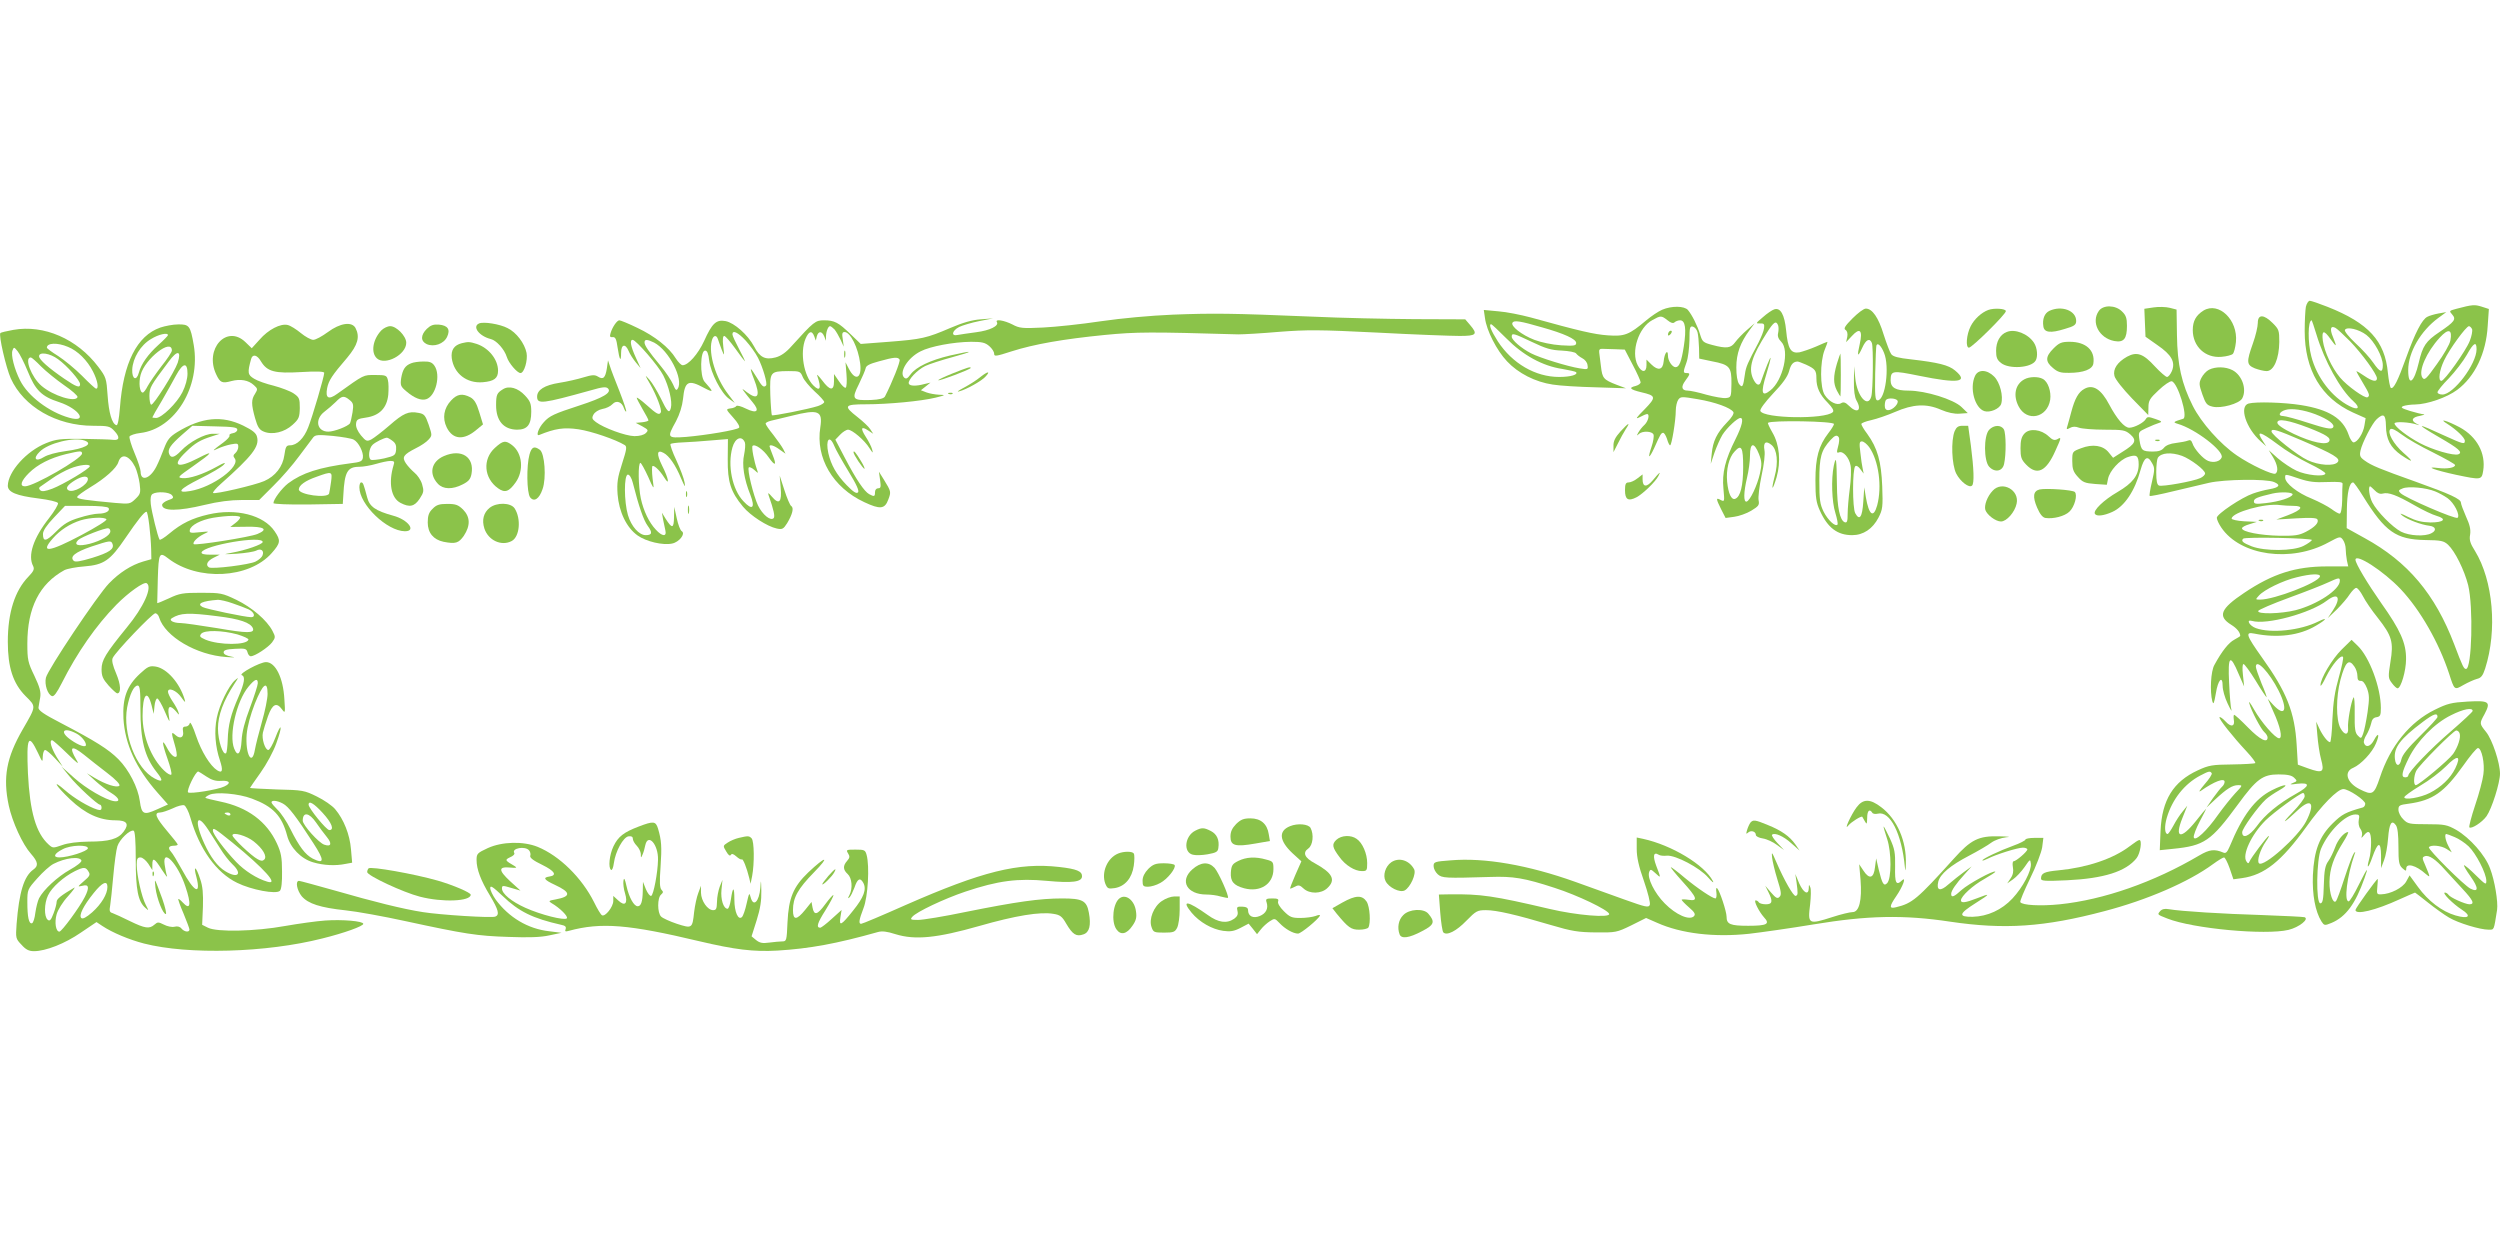 <?xml version="1.0" standalone="no"?>
<!DOCTYPE svg PUBLIC "-//W3C//DTD SVG 20010904//EN"
 "http://www.w3.org/TR/2001/REC-SVG-20010904/DTD/svg10.dtd">
<svg version="1.0" xmlns="http://www.w3.org/2000/svg"
 width="1280pt" height="640pt" viewBox="0 0 1280 640"
 preserveAspectRatio="xMidYMid meet">
<g transform="translate(0,640) scale(0.1,-0.1)"
fill="#8bc34a" stroke="none">
<path d="M11806 4829 c-3 -17 -6 -73 -6 -124 0 -200 85 -343 247 -417 l65 -29
-6 -37 c-6 -40 -36 -87 -56 -87 -6 0 -18 17 -25 39 -29 84 -101 129 -244 152
-88 14 -229 18 -268 8 -50 -14 -14 -126 62 -194 l28 -25 -16 25 c-39 58 -16
53 75 -15 40 -31 112 -75 160 -98 48 -23 86 -46 84 -52 -6 -18 -99 -8 -148 15
-26 12 -69 41 -95 63 l-47 42 22 -36 c23 -38 29 -74 12 -84 -13 -8 -127 45
-197 93 -85 58 -183 168 -226 254 -57 113 -79 211 -81 363 l-2 130 -35 9 c-20
5 -57 6 -83 2 l-47 -7 3 -72 3 -71 61 -43 c73 -50 93 -87 74 -133 -7 -16 -18
-30 -25 -30 -6 0 -34 24 -62 54 -59 65 -92 77 -142 50 -50 -28 -74 -64 -65
-99 4 -17 43 -66 90 -115 l83 -85 1 39 c0 35 7 46 52 88 28 27 58 47 67 46 31
-6 85 -184 59 -192 -52 -16 -54 -18 -28 -26 90 -26 237 -139 225 -172 -8 -21
-41 -29 -69 -18 -26 10 -72 61 -81 91 -5 15 -12 18 -23 13 -10 -4 -37 -9 -61
-12 -29 -3 -51 -12 -61 -24 -12 -15 -28 -20 -59 -20 -53 1 -58 5 -67 59 -6 42
-6 42 37 62 24 11 53 23 64 26 17 5 13 9 -20 20 -34 12 -41 12 -48 0 -10 -19
-60 -45 -85 -45 -25 0 -63 44 -103 119 -41 78 -83 105 -127 80 -30 -16 -49
-50 -67 -118 -7 -25 -15 -57 -19 -69 -7 -21 -6 -23 12 -13 14 8 29 8 47 1 14
-5 73 -10 130 -10 96 0 106 -2 132 -24 35 -31 27 -48 -41 -90 l-47 -30 -22 27
c-29 37 -83 45 -142 22 -45 -17 -45 -17 -45 -66 0 -39 5 -55 29 -81 24 -27 36
-32 88 -36 l60 -4 6 30 c8 41 60 98 102 112 44 15 55 7 55 -38 0 -56 -31 -96
-108 -141 -71 -41 -127 -95 -116 -112 8 -14 45 -10 89 10 62 28 115 106 145
216 19 66 36 76 59 33 14 -24 13 -34 -1 -95 -9 -37 -14 -70 -12 -72 2 -3 57 8
122 24 64 15 146 34 182 43 79 18 293 21 333 4 36 -15 28 -28 -25 -37 -24 -4
-61 -14 -83 -22 -58 -20 -185 -105 -185 -124 0 -9 10 -31 23 -50 98 -145 358
-181 549 -76 58 31 60 32 74 13 8 -11 14 -32 14 -47 0 -14 3 -41 6 -58 l7 -31
-108 0 c-161 0 -278 -37 -424 -135 -123 -82 -138 -120 -67 -164 29 -18 46 -39
46 -57 0 -2 -14 -10 -30 -19 -29 -15 -64 -59 -102 -129 -19 -32 -24 -137 -11
-186 6 -20 9 -12 18 39 11 71 35 96 35 38 0 -19 11 -59 25 -88 14 -30 23 -45
20 -34 -4 11 -9 73 -12 139 -7 140 5 150 49 45 l28 -64 -6 58 c-4 35 -3 57 3
57 5 0 33 -38 62 -85 28 -47 54 -85 56 -85 2 0 -9 32 -26 71 -16 40 -29 78
-29 85 0 45 69 -28 117 -123 48 -97 33 -137 -28 -72 l-28 31 28 -64 c36 -78
49 -138 30 -138 -20 0 -92 83 -128 147 -18 32 -29 47 -25 33 10 -39 61 -135
78 -149 9 -8 16 -20 16 -27 0 -31 -39 -11 -100 51 -35 36 -67 65 -71 65 -3 0
-4 -11 -2 -24 7 -36 -14 -41 -42 -10 -14 15 -28 25 -31 22 -6 -7 67 -99 139
-176 27 -29 47 -56 44 -59 -4 -3 -57 -6 -119 -7 -101 -1 -119 -4 -175 -30
-126 -58 -184 -152 -191 -310 l-4 -99 68 7 c160 16 194 39 332 227 95 130 127
154 208 154 46 0 68 -5 80 -17 17 -16 16 -18 -7 -27 -19 -8 -14 -9 22 -4 69 8
67 -11 -5 -51 -90 -50 -161 -109 -202 -167 -37 -50 -74 -66 -74 -30 0 19 80
130 121 168 13 12 44 33 69 47 59 34 29 34 -38 0 -86 -43 -151 -130 -216 -288
-13 -30 -20 -37 -33 -31 -45 19 -70 16 -123 -15 -232 -137 -490 -227 -714
-250 -99 -10 -192 -5 -202 11 -3 5 20 59 50 121 31 63 58 134 62 160 l6 48
-46 0 c-25 0 -46 -4 -46 -9 0 -4 -28 -19 -62 -31 -69 -25 -158 -67 -158 -75 0
-3 12 1 28 9 41 21 152 56 179 56 12 0 23 -4 23 -9 0 -11 -58 -61 -71 -61 -4
0 -6 -13 -3 -30 4 -20 1 -39 -11 -56 l-18 -27 30 21 c16 11 43 40 59 63 28 41
29 42 32 17 4 -36 -41 -121 -94 -178 -55 -59 -128 -92 -204 -94 -75 -1 -72 15
15 70 78 49 79 53 5 24 -56 -22 -80 -25 -80 -10 0 21 61 77 119 109 33 19 59
36 57 38 -8 9 -137 -62 -172 -93 -39 -36 -54 -42 -54 -21 0 17 25 53 69 101
l36 40 -40 -29 c-22 -16 -57 -44 -79 -63 -42 -38 -63 -32 -52 14 10 39 62 83
158 133 46 24 97 54 114 67 18 13 50 24 75 27 28 2 14 4 -35 5 -106 3 -145
-17 -233 -115 -187 -207 -212 -228 -295 -248 -36 -9 -36 3 1 57 33 48 53 102
30 81 -31 -30 -38 -15 -36 70 1 72 -2 90 -27 145 -16 34 -30 61 -32 60 -1 -2
7 -30 18 -63 23 -68 23 -204 0 -227 -17 -17 -25 -4 -43 70 l-13 57 -6 -45 c-6
-57 -29 -64 -59 -18 l-22 33 7 -80 c8 -105 -7 -165 -41 -165 -13 0 -59 -11
-102 -25 -125 -40 -128 -38 -115 66 4 37 5 75 1 85 -7 17 -8 17 -8 -3 -1 -39
-27 -25 -49 24 l-20 48 6 -40 c8 -61 8 -68 -4 -72 -11 -4 -59 80 -100 175 -22
51 -24 53 -21 22 2 -19 14 -70 27 -112 20 -63 22 -80 11 -90 -10 -11 -19 -6
-43 22 l-30 35 16 -32 c24 -48 21 -63 -13 -63 -17 0 -33 5 -36 10 -3 6 -11 10
-16 10 -12 0 17 -58 43 -87 32 -34 15 -43 -81 -43 -93 0 -111 8 -111 47 0 26
-35 132 -48 145 -5 5 -7 -5 -4 -22 2 -16 0 -30 -5 -30 -15 0 -94 53 -160 108
-34 29 -65 52 -68 52 -4 0 23 -33 59 -73 76 -84 82 -102 31 -94 -19 3 -35 3
-35 0 0 -3 17 -21 38 -39 29 -25 34 -35 25 -45 -23 -23 -92 7 -149 65 -53 53
-92 132 -80 162 6 15 9 14 31 -6 30 -28 30 -28 5 37 -19 51 -14 73 12 57 7 -5
26 -7 43 -5 44 3 167 -61 211 -112 20 -23 31 -31 24 -18 -43 83 -211 184 -357
216 l-33 7 0 -59 c0 -41 10 -88 37 -164 20 -58 34 -113 30 -122 -6 -15 -20
-12 -129 27 -68 24 -181 65 -253 91 -241 86 -464 125 -638 110 -81 -6 -87 -8
-87 -29 0 -13 9 -31 21 -42 22 -20 38 -21 269 -14 117 4 174 -5 330 -56 118
-38 272 -112 279 -133 6 -22 -169 -7 -304 25 -290 68 -353 77 -514 75 l-54 -1
7 -92 c4 -51 11 -97 16 -102 18 -18 67 7 118 60 49 50 56 54 100 54 54 0 154
-23 332 -76 108 -32 140 -37 231 -38 102 -1 107 0 181 36 l76 38 57 -25 c123
-55 292 -75 470 -56 61 7 209 28 330 48 277 46 462 50 700 14 277 -41 481 -28
790 54 218 57 431 149 556 241 26 19 51 34 56 34 5 0 18 -25 29 -56 l19 -56
44 6 c115 16 202 86 329 262 78 110 160 194 190 194 27 0 112 -57 112 -75 0
-9 -6 -17 -12 -19 -89 -25 -107 -35 -154 -81 -69 -68 -96 -139 -102 -266 -4
-99 12 -186 44 -237 14 -21 16 -22 52 -7 73 31 122 98 168 228 23 64 16 57
-29 -33 -23 -47 -46 -85 -52 -85 -24 0 -9 127 30 240 6 16 5 17 -4 5 -6 -8
-27 -64 -47 -125 -19 -60 -39 -114 -44 -119 -15 -16 -34 39 -33 99 1 67 21
125 70 203 18 28 29 52 25 52 -20 -1 -53 -40 -66 -78 -9 -24 -24 -56 -35 -71
-16 -22 -21 -47 -23 -122 -2 -76 -6 -94 -18 -94 -23 0 -20 225 4 280 38 89
125 175 176 175 19 0 22 -4 17 -27 -3 -16 0 -36 8 -46 8 -11 11 -26 8 -35 -4
-15 -3 -15 10 1 25 31 37 20 37 -36 0 -28 -4 -68 -10 -86 -15 -54 -4 -48 16 9
29 82 44 84 45 9 l0 -64 15 40 c9 22 18 73 21 113 6 77 18 97 40 67 9 -13 13
-49 13 -110 0 -79 3 -94 20 -110 18 -16 20 -16 20 -2 0 30 50 17 99 -27 26
-22 25 -20 -3 47 -15 33 -15 38 -1 43 20 8 55 -15 102 -68 21 -23 62 -68 91
-99 55 -59 64 -79 35 -79 -23 1 -99 35 -107 49 -4 6 -12 11 -18 11 -17 0 41
-58 86 -87 53 -34 36 -50 -32 -30 -69 20 -140 74 -192 146 l-43 59 -17 -31
c-18 -33 -81 -65 -129 -66 -21 -1 -23 2 -19 39 2 22 3 40 2 40 -6 0 -114 -150
-114 -159 0 -27 103 -2 227 55 42 19 77 34 78 34 1 0 31 -23 66 -51 35 -28 84
-63 108 -77 47 -28 159 -62 203 -62 29 0 26 -5 43 101 6 40 -12 151 -36 213
-25 68 -103 156 -173 197 -47 26 -59 29 -149 29 -91 0 -100 2 -122 25 -14 13
-25 35 -25 49 0 22 5 25 52 31 124 17 182 58 279 194 35 50 69 91 76 91 19 0
36 -79 28 -134 -3 -28 -22 -99 -42 -158 -20 -60 -33 -111 -30 -114 10 -10 65
25 88 57 27 38 69 171 69 218 0 55 -39 173 -71 213 -35 44 -35 43 -8 92 33 63
24 70 -86 64 -84 -5 -104 -10 -169 -42 -128 -63 -228 -186 -281 -347 -30 -89
-38 -93 -105 -59 -65 33 -81 89 -31 109 39 17 97 78 116 125 20 47 13 60 -10
17 -17 -33 -42 -41 -51 -16 -4 8 2 27 12 42 9 15 20 41 24 58 4 21 12 31 28
33 19 3 22 10 22 47 0 105 -59 262 -119 319 l-31 30 -51 -50 c-48 -47 -110
-151 -108 -183 0 -9 13 11 29 45 30 60 74 113 86 101 4 -4 -6 -51 -21 -104
-21 -74 -29 -127 -33 -215 -2 -65 -8 -118 -12 -118 -12 0 -38 34 -55 70 l-16
35 6 -70 c3 -38 11 -94 19 -123 18 -66 9 -73 -67 -46 l-52 19 -6 100 c-10 169
-51 272 -178 449 -81 114 -87 132 -39 122 119 -24 231 -10 315 40 55 32 64 47
13 22 -92 -46 -243 -62 -320 -34 -33 12 -52 46 -20 37 73 -22 299 39 384 104
58 44 74 15 30 -51 l-26 -39 47 45 c25 25 55 60 66 78 12 17 26 32 33 32 7 0
22 -19 34 -42 12 -24 46 -74 76 -111 73 -93 82 -124 65 -226 -12 -77 -12 -83
8 -109 11 -15 24 -27 29 -26 17 1 43 90 43 149 1 82 -29 149 -127 287 -70 100
-132 203 -132 222 0 35 144 -58 231 -150 101 -107 196 -274 248 -432 28 -87
27 -86 74 -59 23 13 54 27 69 31 21 5 30 16 42 53 63 197 41 450 -52 602 -25
39 -30 57 -25 84 4 26 -2 51 -21 92 -14 32 -26 64 -26 71 0 19 -54 44 -230
107 -188 67 -227 83 -263 109 -24 17 -27 25 -21 52 8 38 60 140 83 160 35 32
46 24 47 -34 1 -70 23 -111 78 -150 63 -42 67 -37 11 12 -51 45 -83 104 -67
120 7 7 27 -3 59 -27 26 -20 99 -62 161 -92 61 -31 112 -59 112 -64 0 -14 -41
-21 -88 -15 -71 9 -17 -11 93 -35 129 -27 131 -27 139 21 14 89 -32 174 -120
222 -66 35 -113 48 -64 18 47 -30 90 -71 90 -87 0 -19 -9 -17 -101 25 -149 69
-157 67 -30 -7 99 -57 122 -77 98 -87 -24 -9 -133 23 -197 57 -64 34 -130 85
-130 101 0 11 76 7 115 -6 15 -5 14 -3 -3 5 -30 16 -23 33 19 40 19 4 27 7 18
8 -8 0 -40 8 -70 17 -44 14 -50 18 -34 25 11 4 39 8 61 8 62 1 163 36 215 75
90 67 148 187 156 327 l6 87 -37 12 c-36 11 -46 11 -129 -11 -38 -10 -38 -11
-22 -29 22 -25 13 -37 -65 -90 -70 -47 -86 -71 -106 -157 -24 -103 -54 -124
-54 -38 0 91 64 201 154 267 l41 30 -40 -7 c-22 -4 -48 -12 -57 -17 -27 -13
-63 -83 -108 -208 -43 -120 -65 -164 -79 -156 -4 3 -11 38 -15 77 -15 163 -99
255 -309 338 -43 17 -84 31 -91 31 -7 0 -16 -14 -20 -31z m54 -141 c41 -136
122 -282 189 -342 38 -34 26 -49 -20 -25 -89 45 -167 146 -195 254 -19 71 -18
185 2 185 1 0 12 -33 24 -72z m172 -35 c61 -63 138 -169 138 -190 0 -20 -23
-16 -64 12 -20 14 -39 25 -41 25 -2 0 12 -26 31 -57 36 -60 39 -69 26 -77 -13
-8 -106 59 -141 101 -42 50 -80 132 -88 188 -7 55 5 58 40 8 31 -43 33 -41 12
11 -18 42 -12 61 13 47 9 -5 42 -36 74 -68z m625 62 c3 -9 -2 -36 -12 -61 -19
-49 -129 -204 -145 -204 -18 0 -11 53 14 105 26 56 113 175 127 175 5 0 12 -7
16 -15z m-541 -30 c40 -31 84 -111 84 -155 0 -41 -14 -38 -49 13 -16 24 -57
69 -91 100 -35 33 -58 62 -54 68 10 18 72 3 110 -26z m430 -28 c-3 -19 -34
-73 -69 -121 -54 -76 -63 -85 -74 -70 -23 32 20 131 89 206 44 48 65 42 54
-15z m134 -45 c0 -76 -118 -232 -175 -232 -14 0 -25 5 -25 12 0 6 26 39 59 72
32 34 73 87 91 119 35 63 50 71 50 29z m-825 -333 c67 -26 104 -54 89 -69 -9
-9 -40 -3 -123 24 -61 20 -120 36 -132 36 -28 0 -19 22 12 31 32 10 93 1 154
-22z m-36 -69 c92 -36 117 -52 106 -70 -13 -21 -89 -5 -180 38 -57 27 -85 47
-85 58 0 23 57 13 159 -26z m-34 -65 c165 -71 200 -92 184 -111 -18 -22 -97
-17 -154 10 -51 23 -185 130 -185 147 0 17 27 9 155 -46z m-613 -79 c43 -16
118 -72 118 -90 0 -7 -11 -18 -25 -24 -34 -16 -194 -45 -211 -38 -10 4 -14 23
-14 68 0 35 4 68 8 74 17 26 68 30 124 10z m601 -117 c48 -16 80 -20 142 -17
60 2 80 0 79 -9 -1 -7 -2 -44 -2 -83 -1 -42 -6 -70 -13 -70 -6 0 -25 11 -42
24 -18 13 -63 37 -101 53 -73 29 -136 79 -136 107 0 20 -2 20 73 -5z m326 -90
c113 -182 168 -221 318 -224 81 -1 95 -4 117 -24 36 -34 83 -129 103 -207 27
-110 19 -429 -11 -429 -11 0 -17 11 -60 125 -98 258 -238 424 -459 545 l-92
51 1 95 c1 87 13 139 32 139 4 0 27 -32 51 -71z m60 30 c13 -14 27 -20 41 -16
29 8 71 -8 162 -60 43 -25 94 -49 113 -54 55 -16 38 -34 -31 -34 -44 1 -73 8
-114 28 -40 20 -48 22 -30 7 26 -20 96 -47 139 -52 32 -4 38 -24 10 -38 -33
-18 -113 -14 -156 8 -44 23 -123 103 -147 150 -15 29 -22 82 -11 82 2 0 13
-10 24 -21z m309 -5 c18 -7 47 -23 64 -35 33 -24 65 -86 51 -100 -10 -10 -268
102 -292 126 -13 12 -11 16 10 24 29 13 121 4 167 -15z m-730 -16 c-6 -16 -67
-36 -138 -44 -51 -6 -60 -4 -60 9 0 15 18 22 95 40 43 10 107 7 103 -5z m4
-58 c56 0 45 -20 -28 -48 l-59 -22 101 6 c71 4 104 3 109 -5 9 -16 -11 -39
-59 -64 -35 -18 -56 -21 -136 -20 -97 2 -191 20 -191 38 0 6 17 15 38 21 l38
12 -65 3 c-36 2 -65 9 -64 14 2 32 174 80 248 69 16 -2 46 -4 68 -4z m95 -175
c-2 -5 -21 -19 -43 -30 -53 -27 -198 -28 -266 -2 -45 18 -55 27 -43 39 10 10
355 3 352 -7z m41 -187 c-10 -32 -234 -118 -306 -118 -25 0 -25 0 -6 21 27 30
124 77 192 93 75 19 125 20 120 4z m102 -22 c0 -45 -115 -121 -226 -150 -75
-19 -198 -22 -192 -4 2 6 74 37 159 68 85 31 174 66 199 78 55 25 60 26 60 8z
m74 -438 c9 -12 16 -34 16 -49 0 -19 5 -26 17 -25 11 1 22 -13 32 -38 12 -33
13 -51 3 -122 -7 -47 -17 -96 -23 -111 -9 -25 -11 -26 -27 -9 -14 14 -17 35
-16 113 1 52 -2 89 -6 82 -13 -23 -31 -126 -28 -155 4 -39 -18 -41 -39 -2 -23
43 -23 159 0 247 25 93 43 110 71 69z m606 -228 c0 -5 -51 -52 -112 -105 -103
-88 -218 -208 -218 -227 0 -4 -7 -8 -15 -8 -23 0 -18 26 18 99 42 86 132 178
216 219 63 32 111 41 111 22z m-180 -31 c0 -5 -40 -49 -89 -97 -63 -62 -91
-97 -96 -120 -8 -39 -29 -37 -33 2 -7 58 27 103 143 190 56 42 75 48 75 25z
m113 -83 c8 -21 -8 -70 -33 -106 -23 -32 -176 -160 -191 -160 -13 0 -11 47 2
73 15 30 191 207 205 207 7 0 14 -6 17 -14z m-22 -180 c-25 -51 -72 -96 -131
-126 -47 -24 -130 -38 -130 -22 0 6 37 32 81 59 45 26 104 71 133 100 59 60
79 56 47 -11z m-1247 -25 c3 -5 -13 -30 -37 -57 -27 -32 -33 -43 -17 -32 67
47 120 67 120 45 0 -8 -6 -19 -13 -25 -7 -6 -28 -33 -47 -59 l-33 -48 44 41
c60 56 89 74 118 74 24 0 24 -1 -15 -42 -22 -24 -61 -73 -87 -109 -57 -82
-120 -141 -125 -116 -2 9 12 46 31 82 19 36 34 65 33 65 -1 0 -26 -29 -54 -65
-77 -96 -110 -87 -68 17 l25 63 -24 -30 c-14 -16 -35 -49 -47 -72 -13 -24 -26
-43 -30 -43 -15 0 -17 39 -4 83 28 95 91 174 171 216 44 23 51 25 59 12z m476
-118 c0 -10 -28 -47 -62 -82 -64 -66 -47 -59 29 13 68 63 88 33 40 -60 -40
-78 -218 -237 -241 -214 -12 12 6 70 36 113 11 15 17 27 14 27 -7 0 -92 -113
-99 -132 -4 -10 -8 -10 -15 1 -24 33 25 138 97 210 41 41 178 141 193 141 4 0
8 -8 8 -17z m768 -209 c20 -8 52 -29 71 -47 38 -36 91 -139 91 -177 0 -22 -4
-20 -53 28 -29 29 -56 52 -61 52 -4 0 11 -26 33 -57 42 -59 42 -84 0 -63 -34
17 -219 202 -213 212 9 14 64 9 91 -9 l26 -17 -17 32 c-16 30 -21 62 -11 62 3
0 22 -7 43 -16z"/>
<path d="M11568 3733 c7 -3 16 -2 19 1 4 3 -2 6 -13 5 -11 0 -14 -3 -6 -6z"/>
<path d="M8510 4814 c-19 -8 -56 -33 -81 -54 -89 -75 -111 -83 -197 -77 -70 5
-144 22 -396 92 -49 13 -123 28 -164 31 l-75 7 6 -41 c8 -64 60 -166 113 -222
57 -61 145 -106 234 -119 36 -6 135 -12 220 -14 l155 -5 -48 18 c-67 26 -73
33 -80 93 -4 28 -8 61 -9 72 -2 14 3 20 15 19 9 0 39 -1 66 -2 l50 -2 40 -77
c23 -43 41 -84 41 -90 0 -7 -11 -15 -25 -19 -38 -9 -30 -18 27 -32 78 -18 79
-25 18 -88 -44 -44 -49 -52 -25 -40 17 9 33 16 38 16 15 0 6 -38 -14 -56 -11
-10 -25 -28 -31 -39 -9 -16 -8 -18 3 -7 18 17 68 15 75 -3 3 -8 -1 -36 -10
-62 -21 -62 -14 -66 14 -6 31 70 35 76 45 77 6 0 14 -14 20 -31 5 -18 12 -33
16 -33 8 0 29 127 29 178 0 21 6 46 13 56 12 16 18 16 100 2 89 -15 169 -44
182 -66 4 -7 -8 -28 -33 -53 -52 -54 -72 -96 -78 -160 l-5 -52 19 57 c11 31
29 72 41 92 23 36 76 86 92 86 18 0 8 -42 -25 -108 -53 -105 -70 -174 -62
-254 6 -67 6 -68 -14 -58 -25 14 -25 7 2 -47 l23 -45 44 6 c24 3 64 17 87 31
38 23 43 29 38 54 -3 15 4 72 15 125 13 58 19 112 15 131 -7 40 7 51 36 27 29
-23 36 -90 16 -162 -19 -74 -12 -77 10 -4 23 80 15 168 -21 229 -15 26 -25 48
-23 50 14 14 338 9 338 -6 0 -5 -13 -27 -29 -47 -49 -64 -66 -124 -66 -242 0
-88 4 -113 23 -155 40 -88 90 -125 165 -125 57 0 105 32 135 90 21 41 23 55
19 160 -5 127 -24 196 -77 269 -17 22 -30 45 -30 50 0 5 23 14 51 20 27 6 83
25 122 42 92 40 160 44 235 11 35 -15 68 -22 95 -20 l42 3 -32 31 c-40 39
-184 84 -271 84 -66 0 -92 15 -92 53 1 50 8 51 146 23 201 -41 256 -33 184 27
-33 28 -87 41 -225 57 -65 7 -93 14 -102 27 -7 9 -24 55 -39 101 -26 86 -58
132 -91 132 -11 0 -41 -23 -68 -50 -39 -39 -47 -53 -36 -59 9 -6 12 -19 9 -36
l-6 -27 30 32 c41 45 56 29 40 -41 -15 -65 -11 -71 13 -19 19 42 38 51 49 24
8 -21 6 -243 -3 -274 -17 -62 -73 1 -82 93 l-6 62 -1 -75 c-1 -49 4 -84 13
-100 30 -52 4 -70 -39 -27 -17 17 -27 20 -39 13 -21 -14 -61 6 -84 41 -25 37
-25 171 -1 231 10 23 16 42 14 42 -2 0 -28 -11 -57 -24 -30 -13 -69 -26 -86
-30 -44 -7 -59 17 -68 112 -8 81 -29 119 -61 108 -10 -3 -37 -21 -58 -40 -37
-31 -38 -33 -15 -32 20 1 24 -3 21 -24 -1 -14 -15 -47 -29 -75 -55 -103 -64
-123 -69 -161 -9 -65 -13 -72 -30 -50 -9 13 -14 44 -14 85 0 71 21 128 68 191
l26 35 -39 -34 c-22 -19 -49 -47 -60 -62 -23 -32 -44 -35 -119 -15 -45 12 -50
16 -61 52 -14 47 -42 102 -63 127 -19 21 -83 22 -132 1z m28 -54 c17 -14 29
-17 36 -10 5 5 18 10 28 10 27 0 33 -43 19 -134 -12 -77 -23 -106 -42 -106
-17 0 -39 33 -39 58 0 38 -18 15 -22 -28 -4 -44 -28 -50 -63 -16 l-25 25 0
-29 c0 -39 -25 -39 -45 0 -36 69 5 194 75 231 43 24 46 24 78 -1z m-643 -36
c114 -32 175 -60 175 -80 0 -14 -10 -16 -77 -12 -46 3 -103 15 -137 28 -65 25
-123 71 -112 88 8 13 38 9 151 -24z m1209 10 c3 -8 3 -26 0 -39 -4 -16 1 -30
16 -45 44 -44 9 -198 -56 -249 -44 -35 -50 -13 -21 81 14 45 24 84 22 86 -2 3
-25 -53 -50 -125 -8 -23 -26 -13 -41 22 -22 54 -4 112 72 231 36 57 48 64 58
38z m-1391 -67 c85 -86 185 -141 286 -156 35 -6 66 -13 70 -16 13 -13 -27 -25
-86 -25 -122 0 -240 69 -314 182 -35 55 -48 88 -34 88 3 0 38 -33 78 -73z
m978 33 c4 -14 7 -50 8 -81 l1 -55 66 -14 c90 -17 100 -29 99 -115 -1 -68 -2
-70 -28 -73 -14 -2 -59 6 -100 17 -40 12 -83 21 -95 21 -32 0 -37 19 -13 51
25 34 26 39 6 39 -18 0 -18 5 0 55 8 22 14 73 15 113 0 64 2 73 17 70 9 -2 20
-14 24 -28z m-847 -51 c69 -33 98 -42 152 -44 37 -2 70 -8 74 -15 4 -6 18 -17
31 -24 13 -6 26 -22 27 -35 4 -23 2 -24 -40 -17 -59 9 -205 54 -249 77 -49 25
-99 68 -99 85 0 21 9 18 104 -27z m1802 -55 c30 -71 7 -244 -33 -244 -12 0
-14 23 -12 138 2 75 4 140 7 145 6 13 24 -4 38 -39z m-399 -61 c47 -22 53 -30
53 -70 0 -47 17 -84 58 -125 25 -26 33 -41 26 -48 -38 -38 -356 -33 -371 6 -3
9 24 45 65 89 49 51 74 86 82 114 9 35 20 48 42 50 4 1 24 -7 45 -16z m468
-184 c9 -14 -24 -49 -47 -49 -12 0 -18 7 -18 23 0 13 3 27 7 30 10 11 51 8 58
-4z m-300 -189 c3 -5 2 -26 -4 -46 -8 -30 -7 -35 5 -30 21 8 52 -27 59 -68 4
-19 2 -72 -4 -117 -6 -45 -11 -104 -11 -130 0 -38 -3 -47 -15 -43 -25 10 -39
76 -40 194 -2 134 -4 150 -16 95 -14 -68 -10 -185 8 -241 9 -30 14 -56 11 -60
-12 -12 -49 23 -71 66 -19 39 -22 61 -22 160 0 121 9 154 58 208 22 24 33 27
42 12z m155 -49 c49 -69 67 -202 41 -299 -19 -67 -42 -50 -58 43 l-8 50 -5
-74 c-5 -79 -19 -99 -41 -59 -15 26 -15 226 0 241 5 5 16 -1 26 -15 l17 -23
-5 25 c-3 14 -9 51 -12 83 -6 48 -5 57 8 57 9 0 25 -13 37 -29z m-564 -36 c15
-39 15 -53 5 -99 -14 -62 -50 -138 -68 -144 -17 -5 -16 47 2 123 8 33 15 84
15 113 0 67 21 70 46 7z m-81 -66 c0 -96 -14 -153 -41 -163 -19 -7 -35 26 -41
87 -6 62 9 125 38 155 35 39 44 23 44 -79z"/>
<path d="M8547 4703 c-4 -3 -7 -11 -7 -17 0 -6 5 -5 12 2 6 6 9 14 7 17 -3 3
-9 2 -12 -2z"/>
<path d="M10746 4808 c-41 -58 1 -139 79 -154 49 -9 65 11 65 78 0 39 -5 54
-25 73 -33 34 -97 35 -119 3z"/>
<path d="M11282 4810 c-38 -24 -55 -53 -55 -100 0 -84 64 -144 146 -137 27 2
53 9 59 15 6 6 13 33 16 61 11 113 -88 208 -166 161z"/>
<path d="M10180 4813 c-35 -13 -72 -47 -90 -83 -22 -43 -27 -110 -9 -110 16 0
189 171 189 187 0 13 -60 17 -90 6z"/>
<path d="M10492 4808 c-24 -12 -36 -42 -30 -79 4 -32 37 -36 110 -13 49 14 58
21 58 41 0 53 -75 81 -138 51z"/>
<path d="M6005 4789 c-116 -5 -260 -18 -370 -34 -99 -15 -232 -29 -295 -32
-105 -5 -120 -4 -157 16 -42 21 -89 29 -79 12 12 -19 -35 -43 -106 -52 -40 -5
-83 -12 -95 -14 -35 -8 -29 22 8 41 17 8 63 22 103 30 l71 14 -64 -5 c-44 -3
-92 -17 -155 -44 -121 -52 -147 -58 -315 -71 l-144 -11 -51 49 c-63 61 -83 72
-137 72 -44 0 -52 -6 -166 -132 -28 -32 -55 -51 -82 -58 -53 -14 -81 0 -110
56 -32 60 -101 121 -146 130 -48 9 -69 -11 -110 -102 -31 -67 -81 -124 -110
-124 -7 0 -23 16 -35 35 -34 56 -109 115 -196 156 -45 22 -87 39 -93 39 -12 0
-36 -35 -45 -66 -5 -17 -3 -22 11 -20 14 1 19 -10 25 -53 10 -66 18 -78 18
-28 0 45 22 50 39 9 6 -15 23 -41 36 -57 l25 -30 -25 55 c-26 57 -32 90 -16
90 17 0 133 -134 157 -182 29 -57 47 -134 39 -166 -8 -32 -18 -22 -53 51 -17
34 -42 76 -56 92 -26 29 -26 28 3 -22 33 -58 62 -134 54 -145 -8 -15 -21 -8
-72 38 -28 25 -51 42 -51 37 0 -4 14 -30 30 -58 16 -27 30 -53 30 -57 0 -4
-15 -8 -32 -10 l-33 -3 34 -18 c30 -17 32 -20 18 -34 -10 -10 -32 -16 -59 -16
-46 1 -157 42 -197 72 -20 15 -22 21 -12 39 7 12 25 24 45 28 19 3 42 14 52
25 20 22 49 11 59 -22 4 -11 9 -18 11 -16 3 2 -13 49 -34 103 -22 55 -44 112
-49 129 l-10 30 -6 -42 c-8 -49 -19 -58 -46 -41 -16 10 -30 9 -73 -4 -29 -9
-85 -22 -124 -28 -76 -12 -114 -36 -114 -71 0 -40 28 -36 273 32 62 18 80 20
90 10 20 -21 -23 -47 -146 -87 -129 -42 -154 -53 -183 -86 -27 -29 -42 -73
-23 -65 81 33 126 40 201 29 67 -10 192 -53 237 -81 12 -8 9 -23 -14 -95 -23
-71 -27 -97 -23 -156 7 -91 46 -172 103 -212 44 -31 129 -51 176 -41 36 7 70
50 50 63 -8 4 -19 34 -26 66 l-13 59 -1 -53 c-1 -59 -10 -60 -43 -8 l-19 31 6
-35 c4 -19 9 -45 12 -57 7 -32 -17 -30 -49 5 -35 37 -63 96 -77 160 -13 62
-15 182 -2 182 4 0 22 -33 40 -72 24 -56 30 -65 26 -38 -6 43 -8 71 -6 89 1
18 36 -12 62 -54 30 -48 22 -4 -11 61 -30 61 -27 84 8 65 28 -15 61 -62 89
-130 20 -46 23 -50 18 -21 -3 19 -22 70 -42 113 -20 42 -33 80 -30 84 4 3 33
7 64 8 32 1 97 6 144 10 l86 7 -1 -103 c-1 -117 15 -167 78 -243 38 -46 125
-102 173 -112 28 -6 34 -3 53 27 27 45 36 79 21 88 -6 4 -22 41 -35 82 l-24
74 5 -61 c7 -75 -8 -90 -44 -48 -18 21 -23 24 -18 9 27 -77 34 -110 26 -118
-16 -16 -57 18 -80 65 -23 49 -57 186 -47 195 3 3 16 -2 28 -13 21 -19 21 -19
14 1 -15 42 -29 115 -23 122 12 12 56 -19 83 -59 33 -47 42 -42 20 12 -9 22
-16 43 -16 45 0 11 24 4 52 -17 l30 -21 -12 24 c-7 13 -30 46 -51 73 -22 27
-39 52 -39 57 0 5 12 11 28 15 15 3 61 15 104 25 139 35 161 26 148 -59 -25
-156 64 -308 225 -383 81 -38 105 -36 123 13 15 40 15 41 -23 103 l-25 40 6
-42 c5 -36 4 -43 -10 -43 -9 0 -16 -8 -16 -20 0 -23 -4 -24 -30 -10 -25 14
-66 74 -125 187 l-48 92 24 25 c13 14 32 26 41 26 21 0 85 -54 110 -95 18 -27
19 -28 13 -5 -4 14 -18 42 -32 63 -29 45 -24 57 12 33 l26 -17 -15 23 c-8 13
-38 41 -66 63 -73 57 -68 65 43 65 114 0 283 16 357 34 52 13 53 14 18 15 -20
1 -49 6 -65 12 l-28 11 24 19 25 20 -30 -7 c-43 -12 -77 -11 -81 2 -6 18 43
70 84 90 21 10 83 30 138 45 118 32 112 37 -10 9 -102 -24 -175 -59 -203 -97
-16 -22 -23 -25 -33 -16 -27 27 18 101 84 134 50 26 169 48 259 49 56 0 72 -4
93 -22 14 -12 25 -29 25 -39 0 -15 9 -14 89 12 116 37 265 63 477 84 164 16
235 16 684 3 25 0 119 5 209 13 143 11 205 11 505 -4 187 -10 376 -17 419 -17
87 0 95 8 53 57 l-24 28 -259 1 c-142 1 -379 6 -528 13 -408 17 -503 18 -710
10z m-1732 -76 c8 -10 22 -34 31 -53 l16 -35 -5 38 c-5 28 -3 37 9 37 30 0 70
-80 80 -160 10 -77 -24 -94 -58 -28 l-17 33 5 -62 c3 -34 1 -65 -4 -68 -5 -3
-20 11 -34 32 l-26 38 0 -38 c0 -50 -21 -48 -61 6 -18 23 -29 34 -25 24 23
-66 15 -85 -20 -50 -49 50 -69 168 -40 238 17 40 33 45 45 13 l8 -22 5 22 c8
28 26 28 38 0 l9 -23 0 22 c1 27 11 53 21 53 4 0 14 -8 23 -17z m-455 -57 c22
-24 51 -64 63 -88 25 -49 50 -134 41 -142 -12 -12 -21 -4 -46 39 -15 25 -29
45 -31 45 -3 0 4 -23 15 -50 35 -88 22 -112 -36 -68 -25 20 -27 20 -14 3 8
-11 27 -35 43 -54 39 -46 23 -61 -34 -33 -24 12 -46 18 -49 13 -3 -5 -16 -11
-30 -12 -25 -4 -24 -4 14 -47 23 -25 35 -47 30 -52 -12 -12 -168 -38 -271 -47
-98 -7 -99 -5 -52 80 19 36 32 78 36 114 9 92 27 101 108 57 50 -26 51 -23 2
32 -24 28 -22 159 3 159 11 0 17 -15 21 -51 8 -63 62 -168 102 -196 l29 -21
-34 45 c-63 82 -101 205 -84 272 7 30 24 34 32 9 3 -10 12 -34 19 -53 14 -35
14 -35 8 18 -4 33 -2 52 5 52 6 0 31 -29 57 -65 25 -36 48 -65 49 -65 2 0 -11
28 -30 63 -18 34 -34 68 -34 75 0 24 28 11 68 -32z m-469 -10 c76 -40 152
-188 121 -236 -7 -12 -12 -7 -24 22 -9 20 -37 63 -64 95 -62 75 -82 104 -82
120 0 17 14 16 49 -1z m1257 -87 c5 -9 -38 -117 -75 -189 -6 -10 -27 -16 -72
-18 -95 -3 -100 4 -62 80 17 35 33 72 35 82 2 14 20 23 68 36 79 22 97 23 106
9z m-496 -89 c7 -17 35 -50 61 -74 27 -24 49 -49 49 -54 0 -6 -15 -15 -32 -21
-50 -16 -231 -52 -236 -47 -2 3 -6 50 -8 105 -3 118 -2 120 92 121 59 0 62 -1
74 -30z m-296 -336 c3 -9 1 -36 -4 -61 -12 -52 -1 -125 32 -207 26 -67 10 -82
-36 -32 -57 60 -82 184 -56 275 14 50 49 63 64 25z m457 -16 c7 -18 40 -77 73
-131 43 -70 56 -101 49 -108 -8 -8 -24 2 -58 37 -53 55 -80 103 -94 164 -15
69 6 96 30 38z m-1031 -190 c31 -122 55 -191 76 -220 26 -35 23 -48 -10 -48
-34 0 -74 45 -91 103 -20 68 -21 207 0 207 8 0 19 -17 25 -42z"/>
<path d="M4322 4585 c0 -16 2 -22 5 -12 2 9 2 23 0 30 -3 6 -5 -1 -5 -18z"/>
<path d="M11560 4747 c0 -19 -11 -66 -25 -105 -34 -96 -33 -110 10 -128 19 -7
46 -14 60 -14 37 0 64 64 65 149 0 59 -2 65 -34 97 -45 45 -76 46 -76 1z"/>
<path d="M2453 4744 c-37 -16 0 -65 60 -80 29 -7 70 -53 82 -92 9 -30 53 -82
70 -82 19 0 38 66 31 103 -10 49 -52 105 -97 127 -40 21 -123 34 -146 24z"/>
<path d="M821 4723 c-120 -42 -190 -181 -207 -411 -5 -60 -11 -91 -18 -89 -23
7 -39 64 -45 152 -6 88 -8 94 -48 147 -108 143 -278 217 -435 189 -33 -6 -63
-13 -66 -16 -10 -10 29 -178 53 -232 66 -146 234 -243 422 -243 78 0 86 -2
109 -27 29 -31 26 -49 -7 -45 -13 2 -82 4 -154 5 -115 1 -137 -1 -189 -22
-100 -40 -195 -146 -196 -218 0 -33 44 -51 156 -65 56 -7 98 -17 101 -24 2 -7
-18 -41 -46 -77 -81 -103 -110 -192 -81 -246 7 -15 2 -26 -24 -53 -70 -72
-106 -184 -106 -334 0 -131 27 -213 90 -277 56 -56 57 -49 -14 -172 -83 -144
-102 -245 -71 -390 18 -83 70 -198 114 -247 36 -41 39 -61 12 -80 -48 -34 -73
-115 -86 -278 -5 -73 -5 -76 25 -107 22 -25 38 -33 64 -33 60 0 159 39 240 95
l80 54 30 -20 c51 -34 137 -70 214 -90 227 -58 625 -47 912 26 113 28 210 63
210 75 0 14 -107 23 -194 17 -45 -3 -137 -16 -206 -28 -154 -28 -349 -32 -395
-9 l-30 15 4 92 c2 67 -1 105 -14 142 -22 68 -37 74 -19 9 24 -94 -12 -76 -73
37 -24 43 -49 86 -58 95 -17 19 -11 30 17 30 10 0 18 3 18 6 0 3 -25 35 -55
70 -58 69 -68 94 -35 94 11 0 39 10 64 21 24 12 51 19 59 16 8 -3 23 -32 32
-64 46 -160 132 -281 239 -333 73 -36 200 -60 219 -41 8 8 12 45 11 99 0 72
-5 97 -26 143 -52 113 -150 186 -290 215 -40 8 -74 17 -76 19 -2 2 6 9 19 15
32 17 151 7 219 -19 108 -40 153 -88 180 -189 16 -62 71 -119 133 -137 54 -16
114 -19 167 -8 l33 6 -6 69 c-6 75 -37 153 -81 205 -15 18 -57 47 -94 65 -63
31 -72 33 -204 36 -76 3 -138 6 -138 8 0 1 24 36 54 78 30 42 66 108 81 151
33 90 27 113 -6 26 -13 -34 -29 -61 -35 -61 -17 0 -35 58 -28 89 3 14 15 52
26 84 23 63 44 73 72 35 16 -22 17 -20 12 52 -6 111 -46 190 -94 190 -31 0
-143 -61 -124 -67 19 -7 14 -39 -17 -111 -39 -89 -53 -144 -55 -219 -1 -34 -5
-65 -8 -69 -16 -15 -42 64 -42 126 0 67 27 141 85 230 22 33 22 34 2 17 -32
-28 -80 -126 -93 -192 -14 -68 -8 -148 16 -218 17 -52 13 -68 -14 -51 -36 23
-81 96 -108 176 -15 46 -30 75 -32 66 -2 -10 -12 -18 -21 -18 -14 0 -17 -6
-14 -24 6 -31 -14 -42 -38 -20 -23 21 -23 14 -4 -50 8 -26 12 -53 9 -58 -8
-12 -32 9 -50 45 -27 51 -25 23 3 -56 15 -42 24 -79 20 -83 -4 -4 -21 5 -37
21 -66 64 -110 175 -110 279 0 111 24 140 46 55 l11 -44 4 40 c2 22 9 39 14
39 6 -1 23 -30 38 -65 27 -62 28 -63 21 -21 -7 48 6 55 37 20 17 -21 18 -21
12 -3 -3 11 -17 36 -30 55 -13 19 -23 41 -23 48 0 25 44 7 68 -28 20 -28 23
-30 17 -10 -25 83 -90 157 -147 167 -32 5 -41 1 -81 -36 -68 -63 -90 -124 -85
-230 8 -132 64 -254 175 -380 l53 -60 -56 -25 c-68 -31 -79 -26 -88 42 -9 69
-56 161 -110 215 -51 51 -116 92 -296 186 -87 45 -114 64 -113 78 2 10 5 34 9
53 4 27 -2 51 -30 110 -33 68 -36 82 -36 165 0 183 62 306 190 376 14 7 60 16
102 19 100 8 132 30 210 145 64 94 97 135 108 135 8 0 22 -118 24 -194 l1 -49
-42 -12 c-61 -18 -122 -57 -175 -112 -59 -61 -314 -442 -323 -483 -8 -35 9
-86 31 -94 10 -4 25 17 50 66 79 157 176 296 280 402 61 62 141 119 155 110
31 -19 -15 -122 -102 -227 -109 -134 -129 -167 -129 -214 0 -35 7 -50 36 -83
20 -22 40 -40 44 -40 21 0 19 44 -5 101 -18 42 -24 68 -18 80 13 30 203 229
218 229 8 0 17 -10 20 -22 30 -97 191 -192 344 -202 42 -3 51 -2 26 2 -26 5
-40 12 -40 22 0 11 14 16 58 18 52 3 59 1 64 -17 3 -12 10 -21 17 -21 21 0 89
45 109 71 18 25 18 28 2 59 -28 54 -106 121 -185 159 -71 34 -80 36 -180 36
-94 0 -111 -3 -164 -28 -32 -15 -60 -26 -61 -25 0 2 1 58 3 126 4 131 8 138
53 103 151 -117 414 -104 530 27 46 52 47 65 15 112 -56 83 -198 119 -339 86
-83 -19 -138 -46 -199 -97 -26 -22 -49 -36 -51 -32 -10 17 -40 140 -45 182 -3
30 0 46 9 52 23 14 86 10 99 -6 11 -13 8 -17 -19 -26 -17 -6 -31 -17 -31 -24
0 -33 82 -33 218 0 70 17 132 25 191 25 l88 0 73 73 c40 39 100 108 132 152
33 44 65 87 72 96 11 13 26 14 101 7 48 -5 96 -13 106 -19 25 -13 51 -65 47
-92 -3 -19 -12 -23 -63 -29 -161 -21 -248 -49 -320 -103 -33 -26 -75 -82 -75
-101 0 -5 80 -8 177 -7 l178 3 3 47 c6 117 21 143 81 143 21 0 60 7 87 15 27
8 60 15 73 15 20 0 22 -4 16 -22 -27 -90 -13 -168 36 -193 46 -24 71 -19 98
22 21 32 22 40 12 74 -6 21 -24 47 -39 59 -14 12 -34 33 -44 48 -21 32 -13 44
51 77 25 12 55 32 65 44 19 21 19 22 1 76 -17 49 -23 56 -52 61 -51 10 -77 -1
-150 -65 -37 -32 -79 -64 -92 -71 -22 -11 -27 -10 -53 21 -17 21 -27 43 -25
59 2 22 8 26 51 32 69 10 107 49 114 117 2 27 2 61 -2 75 -6 24 -10 26 -65 26
-62 0 -54 4 -194 -96 -45 -33 -62 -23 -52 29 8 39 24 64 103 156 54 65 66 106
42 152 -19 34 -79 25 -141 -21 -30 -22 -63 -40 -75 -40 -12 0 -41 16 -64 35
-23 19 -53 38 -67 41 -36 9 -99 -23 -144 -75 l-40 -44 -32 31 c-96 93 -212
-35 -150 -165 20 -43 31 -47 78 -34 46 12 87 5 115 -21 20 -18 20 -21 6 -44
-20 -30 -20 -53 0 -125 13 -46 22 -60 45 -69 43 -18 106 -3 147 35 32 29 36
38 37 86 0 49 -3 55 -32 75 -18 12 -64 29 -101 39 -38 9 -84 25 -101 36 -33
20 -35 30 -15 102 8 26 31 20 50 -13 32 -53 71 -63 206 -55 81 5 118 3 118 -4
0 -19 -60 -224 -82 -279 -22 -57 -58 -92 -93 -92 -19 0 -23 -7 -29 -50 -8 -59
-46 -108 -103 -133 -48 -21 -254 -69 -262 -61 -3 3 14 24 39 46 162 144 199
192 186 241 -4 19 -22 34 -71 58 -109 53 -212 43 -337 -33 -39 -24 -51 -39
-68 -84 -11 -30 -29 -73 -40 -94 -32 -62 -80 -77 -80 -25 0 12 -14 55 -31 95
-17 40 -28 78 -26 85 3 6 28 15 55 18 179 21 310 237 274 450 -17 99 -23 107
-80 106 -26 0 -67 -8 -91 -16z m39 -39 c0 -3 -22 -26 -49 -50 -53 -48 -88 -97
-100 -142 -12 -45 -36 -34 -34 16 3 59 43 125 96 156 38 24 87 35 87 20z
m-512 -60 c50 -20 99 -69 128 -126 24 -47 31 -88 16 -88 -4 0 -37 30 -72 66
-36 36 -91 81 -122 101 -32 20 -58 39 -58 43 0 25 54 27 108 4z m532 -19 c0
-7 -24 -44 -54 -81 -29 -38 -61 -84 -70 -101 -9 -18 -20 -33 -25 -33 -16 0
-22 50 -11 91 22 82 160 190 160 124z m-738 -106 c39 -97 71 -129 161 -158
103 -34 150 -107 52 -80 -104 29 -212 111 -252 191 -30 59 -48 131 -39 154 7
18 8 18 26 -4 10 -12 34 -59 52 -103z m768 44 c-16 -47 -124 -219 -136 -215
-5 1 -9 22 -9 45 1 44 3 48 99 176 44 60 66 57 46 -6z m-613 18 c46 -33 113
-109 113 -128 0 -21 -18 -15 -81 28 -79 54 -129 98 -129 115 0 24 55 16 97
-15z m-87 -37 c25 -25 78 -68 118 -96 40 -27 71 -55 69 -61 -10 -29 -124 6
-184 57 -52 44 -91 146 -55 146 4 0 28 -21 52 -46z m750 -37 c0 -26 -10 -63
-26 -95 -28 -56 -106 -132 -135 -132 -11 0 -19 2 -19 3 0 2 21 40 48 84 26 45
59 104 74 132 35 64 58 68 58 8z m830 -135 c19 -15 21 -24 15 -63 -4 -25 -10
-50 -13 -56 -10 -16 -81 -43 -111 -43 -59 0 -71 63 -20 102 17 13 43 35 58 50
31 32 42 34 71 10z m-575 -152 c0 -8 -10 -16 -23 -18 -12 -2 -20 -7 -17 -12 3
-5 -12 -21 -32 -36 -55 -40 -62 -48 -28 -31 17 8 47 18 68 22 33 6 37 5 37
-13 0 -11 -7 -25 -15 -32 -11 -9 -12 -16 -4 -26 34 -41 -112 -149 -227 -168
-75 -13 -56 10 50 63 57 28 111 60 121 71 14 15 5 13 -36 -10 -70 -39 -141
-62 -176 -58 -26 3 -22 7 54 60 103 72 112 86 27 42 -108 -56 -138 -40 -61 33
46 45 72 60 132 79 l40 13 -35 0 c-41 1 -121 -42 -164 -88 -33 -34 -51 -39
-60 -15 -9 23 7 46 66 98 l53 46 115 -3 c94 -2 115 -5 115 -17z m793 -56 c17
-12 22 -24 20 -47 -3 -28 -7 -31 -61 -44 -33 -7 -63 -10 -68 -7 -16 9 -10 60
9 77 15 14 56 34 72 36 3 1 16 -6 28 -15z m-1574 0 c45 -17 0 -41 -100 -54
-44 -6 -90 -18 -109 -30 -43 -27 -58 -8 -22 27 44 45 178 77 231 57z m-14 -66
c0 -26 -247 -168 -292 -168 -29 0 -21 27 20 68 44 44 109 77 190 97 73 17 82
18 82 3z m272 -69 c9 -19 19 -57 23 -85 6 -48 4 -54 -22 -79 -27 -26 -31 -26
-103 -20 -151 14 -195 20 -195 30 0 6 31 28 67 50 75 45 135 98 144 129 15 48
56 35 86 -25z m-232 4 c-1 -13 -137 -94 -192 -115 -37 -14 -54 -16 -62 -8 -7
7 -8 13 0 18 5 4 32 22 59 41 26 19 69 42 94 52 47 19 101 25 101 12z m1235
-80 c-4 -27 -8 -54 -10 -60 -9 -26 -155 -6 -155 21 0 21 33 45 91 65 80 29 81
28 74 -26z m-1245 14 c0 -30 -75 -73 -100 -57 -16 10 -5 27 34 51 36 22 66 25
66 6z m106 -148 c9 -15 -15 -29 -52 -29 -18 0 -62 -9 -99 -21 -53 -16 -78 -31
-117 -70 -52 -52 -68 -55 -68 -13 0 17 19 45 57 85 l56 59 108 0 c68 0 110 -4
115 -11z m674 -48 c0 -5 -11 -19 -25 -29 l-26 -20 82 1 c92 2 115 -13 57 -37
-37 -16 -317 -60 -326 -52 -8 9 19 36 52 52 30 14 30 14 -22 9 -47 -5 -53 -4
-50 12 5 24 56 51 119 62 74 12 139 13 139 2z m-685 -10 c3 -6 -54 -41 -127
-80 -168 -89 -216 -95 -147 -17 37 42 86 74 142 92 50 15 123 18 132 5z m20
-61 c0 -21 -46 -48 -105 -64 -59 -15 -85 -7 -60 19 17 16 139 64 155 60 6 -1
10 -8 10 -15z m780 -55 c0 -12 -86 -42 -158 -55 -48 -9 -46 -9 26 -5 43 3 87
10 99 16 24 13 42 0 32 -25 -3 -9 -19 -23 -35 -31 -30 -16 -223 -40 -239 -30
-19 12 -9 33 23 49 l32 16 -48 0 c-33 0 -47 4 -45 12 12 36 313 88 313 53z
m-769 -10 c10 -26 -16 -44 -103 -71 -63 -19 -88 -23 -96 -15 -21 21 8 44 89
72 97 32 103 33 110 14z m615 -304 c30 -10 66 -24 82 -31 29 -14 37 -40 13
-40 -30 0 -231 42 -249 52 -32 17 -2 31 79 37 11 0 45 -7 75 -18z m-78 -66
c115 -14 170 -33 182 -62 9 -26 -28 -26 -184 1 -86 14 -170 26 -186 26 -37 0
-63 14 -45 25 44 27 84 29 233 10z m102 -93 c33 -10 59 -22 57 -27 -8 -29
-150 -29 -220 0 -29 13 -32 17 -22 30 17 20 107 18 185 -3z m105 -250 c0 -10
-18 -66 -40 -125 -27 -71 -41 -126 -43 -168 -4 -69 -20 -87 -38 -42 -28 70 12
243 73 317 33 40 48 45 48 18z m-601 -129 c0 -164 21 -247 83 -326 35 -44 32
-55 -10 -33 -96 50 -165 230 -141 364 13 67 34 112 54 112 11 0 14 -23 14
-117z m651 74 c0 -23 -13 -88 -29 -143 -16 -56 -32 -120 -36 -143 -15 -88 -50
-21 -42 80 4 42 19 98 42 157 41 102 65 120 65 49z m-980 -202 c26 -13 50 -42
50 -59 0 -15 -36 -3 -76 25 -61 42 -41 69 26 34z m-195 -101 c23 -49 23 -49
24 -16 1 17 6 32 12 32 6 0 29 -19 50 -42 l40 -43 -31 49 c-28 47 -39 86 -23
86 4 0 38 -30 76 -67 55 -54 65 -61 48 -33 -40 68 -25 77 40 25 24 -20 77 -61
117 -92 46 -35 69 -60 63 -66 -12 -12 -71 7 -126 40 l-40 24 43 -39 c24 -22
61 -50 83 -63 40 -25 47 -46 13 -41 -44 7 -144 65 -204 119 l-65 58 40 -49
c41 -51 144 -146 157 -146 4 0 8 -7 8 -16 0 -11 -6 -14 -22 -9 -43 13 -120 59
-164 98 -71 62 -51 26 25 -46 78 -74 151 -107 232 -107 59 0 72 -18 42 -58
-28 -38 -74 -51 -178 -51 -58 -1 -107 -7 -137 -18 -46 -16 -48 -16 -69 3 -65
59 -96 167 -106 365 -8 187 2 208 52 103z m862 -120 c27 -18 48 -24 75 -22 45
3 53 -12 16 -29 -32 -16 -175 -39 -185 -30 -9 10 38 107 52 107 2 0 21 -12 42
-26z m391 -138 c29 -15 68 -66 157 -204 57 -88 56 -108 -4 -78 -38 20 -69 61
-114 151 -19 39 -49 83 -66 99 -17 17 -31 33 -31 38 0 12 28 10 58 -6z m204
-48 c47 -51 61 -88 34 -88 -15 0 -106 112 -106 130 0 23 27 7 72 -42z m-472
-8 c0 -5 -7 -7 -15 -4 -8 4 -15 8 -15 10 0 2 7 4 15 4 8 0 15 -4 15 -10z m438
-41 c15 -22 40 -56 55 -74 28 -34 23 -52 -12 -40 -28 8 -111 101 -111 123 0
47 33 42 68 -9z m-552 -37 c17 -26 45 -70 62 -97 17 -28 45 -64 62 -80 53 -50
28 -75 -36 -36 -40 24 -76 72 -108 142 -53 116 -40 163 20 71z m124 -66 c165
-135 241 -220 178 -200 -54 16 -116 56 -159 101 -60 63 -119 142 -119 160 0
18 8 13 100 -61z m-495 -87 c0 -154 12 -214 48 -246 20 -18 20 -18 3 15 -21
40 -46 152 -46 205 0 30 4 37 19 37 11 0 28 -15 40 -32 l21 -33 0 28 c0 39 11
34 48 -25 19 -29 30 -44 27 -33 -4 11 -9 37 -12 58 -13 89 67 6 106 -111 32
-94 26 -126 -14 -82 -10 11 -20 19 -22 17 -2 -2 10 -36 27 -75 16 -39 30 -76
30 -81 0 -16 -26 -13 -41 5 -8 10 -21 13 -36 9 -13 -3 -37 2 -54 11 -28 14
-32 14 -48 0 -26 -23 -48 -20 -126 18 -38 19 -78 37 -89 41 -15 4 -17 12 -12
38 3 17 10 86 16 152 6 66 15 134 21 152 11 35 64 86 83 80 7 -2 11 -50 11
-148z m604 93 c47 -37 70 -77 54 -93 -8 -8 -17 -8 -34 2 -31 16 -129 109 -129
122 0 19 73 -2 109 -31z m-849 -35 c0 -15 -101 -47 -146 -47 -35 0 -27 20 17
42 41 22 129 24 129 5z m-33 -63 c2 -7 -24 -28 -59 -47 -64 -36 -135 -102
-158 -146 -7 -14 -15 -47 -19 -74 -3 -28 -11 -52 -17 -54 -16 -5 -24 31 -24
108 0 64 1 66 51 122 28 32 65 65 83 74 60 31 135 40 143 17z m37 -58 c9 -14
5 -23 -24 -47 -34 -30 -35 -30 -7 -24 32 9 36 -9 11 -58 -27 -53 -118 -177
-130 -177 -18 0 -26 47 -14 89 6 22 31 63 58 92 26 29 40 49 32 44 -67 -39
-90 -58 -90 -72 0 -10 -7 -37 -16 -60 -13 -35 -20 -41 -30 -32 -19 16 -18 84
2 125 19 41 80 95 138 124 46 22 55 22 70 -4z m96 -77 c0 -37 -31 -88 -78
-130 -31 -27 -49 -36 -56 -29 -13 13 10 61 64 128 44 55 70 66 70 31z"/>
<path d="M781 1924 c0 -11 3 -14 6 -6 3 7 2 16 -1 19 -3 4 -6 -2 -5 -13z"/>
<path d="M796 1855 c7 -56 38 -135 53 -135 5 0 -3 35 -18 78 -41 111 -41 112
-35 57z"/>
<path d="M2185 4716 c-32 -32 -32 -63 0 -78 37 -16 87 1 104 37 18 38 4 59
-42 63 -28 2 -42 -3 -62 -22z"/>
<path d="M1952 4708 c-44 -47 -54 -114 -22 -143 42 -38 150 19 150 80 0 34
-50 85 -82 85 -14 0 -34 -10 -46 -22z"/>
<path d="M10274 4700 c-34 -13 -54 -50 -54 -96 0 -34 5 -47 26 -63 41 -32 153
-25 176 12 13 20 9 66 -8 92 -30 46 -98 73 -140 55z"/>
<path d="M2365 4643 c-40 -10 -57 -35 -52 -77 11 -79 77 -130 159 -123 58 5
78 20 78 59 0 57 -47 116 -109 137 -35 11 -43 12 -76 4z"/>
<path d="M10514 4616 c-42 -42 -43 -67 -3 -100 24 -21 41 -26 82 -25 74 0 121
18 125 48 10 67 -38 111 -121 111 -42 0 -54 -5 -83 -34z"/>
<path d="M9405 4538 c-19 -65 -19 -101 0 -138 9 -17 17 -30 18 -30 1 0 2 49 2
110 0 60 -1 110 -2 110 -1 0 -9 -23 -18 -52z"/>
<path d="M2105 4540 c-31 -12 -43 -31 -51 -76 -5 -37 -3 -43 27 -68 41 -35 76
-48 101 -40 49 15 76 124 42 172 -12 17 -25 22 -57 21 -23 0 -51 -4 -62 -9z"/>
<path d="M4877 4488 c-42 -17 -76 -33 -73 -35 4 -5 166 56 166 63 0 8 -15 3
-93 -28z"/>
<path d="M11310 4507 c-14 -7 -31 -26 -39 -42 -13 -26 -12 -35 5 -84 17 -48
23 -56 52 -63 43 -11 137 15 152 42 25 46 0 119 -50 145 -35 18 -86 19 -120 2z"/>
<path d="M5020 4470 c-19 -16 -57 -40 -85 -55 -27 -14 -39 -23 -25 -19 37 9
117 54 136 76 27 29 12 28 -26 -2z"/>
<path d="M10112 4475 c-29 -63 -1 -164 48 -180 29 -9 78 12 86 37 12 39 -6
110 -36 140 -37 37 -82 38 -98 3z"/>
<path d="M10365 4458 c-47 -25 -59 -82 -30 -138 42 -82 147 -60 162 33 6 42
-11 93 -38 107 -23 13 -69 12 -94 -2z"/>
<path d="M2575 4407 c-31 -19 -35 -28 -35 -82 0 -79 38 -124 107 -125 53 0 73
25 73 92 0 41 -5 54 -32 83 -36 39 -82 52 -113 32z"/>
<path d="M4858 4383 c7 -3 16 -2 19 1 4 3 -2 6 -13 5 -11 0 -14 -3 -6 -6z"/>
<path d="M2310 4350 c-38 -40 -46 -91 -23 -138 31 -63 87 -68 152 -13 l34 28
-19 62 c-14 47 -26 66 -46 77 -41 21 -67 17 -98 -16z"/>
<path d="M8296 4190 c-26 -29 -36 -49 -35 -73 l0 -32 23 45 c12 25 30 57 40
73 26 39 14 33 -28 -13z"/>
<path d="M10008 4193 c-20 -49 -15 -173 8 -218 21 -41 67 -76 81 -61 12 11 9
87 -6 204 l-14 102 -29 0 c-22 0 -31 -7 -40 -27z"/>
<path d="M10184 4199 c-28 -31 -27 -158 0 -188 29 -32 69 -25 77 14 11 49 10
155 -1 176 -14 25 -52 24 -76 -2z"/>
<path d="M10365 4180 c-15 -16 -20 -36 -20 -75 0 -46 4 -58 29 -84 56 -58 103
-35 150 72 31 68 31 71 9 58 -14 -7 -24 -4 -44 15 -38 36 -98 43 -124 14z"/>
<path d="M11038 4143 c7 -3 16 -2 19 1 4 3 -2 6 -13 5 -11 0 -14 -3 -6 -6z"/>
<path d="M2534 4107 c-64 -58 -57 -155 16 -207 35 -25 56 -18 90 30 43 60 35
149 -17 190 -35 27 -47 25 -89 -13z"/>
<path d="M2711 4073 c-16 -58 -14 -195 3 -219 20 -26 47 -9 64 42 20 56 11
183 -14 201 -29 21 -42 15 -53 -24z"/>
<path d="M4370 4084 c0 -11 48 -84 56 -84 3 0 -4 17 -17 38 -27 45 -39 59 -39
46z"/>
<path d="M2273 4065 c-65 -28 -79 -91 -31 -142 27 -29 75 -30 127 -3 30 15 40
27 45 53 16 87 -51 131 -141 92z"/>
<path d="M8464 3943 c-33 -40 -54 -38 -54 3 l0 25 -26 -20 c-15 -12 -35 -21
-45 -21 -15 0 -19 -8 -19 -40 0 -48 16 -58 59 -36 32 17 97 79 112 109 14 26
7 21 -27 -20z"/>
<path d="M1840 3905 c0 -88 141 -224 233 -225 61 0 16 60 -61 80 -90 25 -120
46 -132 93 -19 71 -21 77 -31 77 -5 0 -9 -11 -9 -25z"/>
<path d="M10203 3888 c-28 -29 -45 -75 -38 -99 9 -26 53 -59 80 -59 29 0 71
48 80 91 16 70 -74 119 -122 67z"/>
<path d="M10443 3894 c-33 -8 -37 -37 -13 -93 15 -35 29 -51 43 -53 40 -6 98
9 122 32 27 25 43 86 28 101 -11 11 -145 20 -180 13z"/>
<path d="M3512 3870 c0 -14 2 -19 5 -12 2 6 2 18 0 25 -3 6 -5 1 -5 -13z"/>
<path d="M2215 3795 c-19 -18 -25 -35 -25 -70 0 -53 29 -88 81 -99 62 -12 77
-7 104 31 34 52 33 96 -4 134 -25 24 -37 29 -81 29 -41 0 -56 -5 -75 -25z"/>
<path d="M2507 3800 c-31 -25 -41 -62 -27 -106 20 -61 88 -92 140 -64 41 22
49 114 15 167 -20 30 -91 32 -128 3z"/>
<path d="M3522 3790 c0 -19 2 -27 5 -17 2 9 2 25 0 35 -3 9 -5 1 -5 -18z"/>
<path d="M9506 2267 c-28 -37 -69 -127 -42 -93 14 17 66 50 71 44 1 -2 7 -12
13 -23 10 -18 11 -15 12 18 0 36 12 48 26 26 3 -6 16 -8 28 -5 63 16 123 -102
139 -274 3 -25 4 -20 5 17 4 116 -45 229 -126 290 -57 44 -93 44 -126 0z"/>
<path d="M6329 2181 c-21 -22 -29 -39 -29 -65 0 -46 25 -53 127 -35 l75 13 -6
35 c-8 53 -41 81 -94 81 -35 0 -49 -6 -73 -29z"/>
<path d="M8962 2188 c-5 -7 -13 -24 -17 -38 -6 -20 -5 -22 5 -13 15 14 40 6
40 -12 0 -7 16 -15 36 -18 20 -3 52 -18 72 -33 l37 -27 -34 36 c-19 20 -32 40
-28 43 12 13 59 -7 99 -44 l42 -37 -22 32 c-29 41 -71 71 -141 99 -65 27 -75
28 -89 12z"/>
<path d="M3270 2168 c-76 -29 -105 -51 -129 -101 -21 -44 -28 -111 -12 -121 5
-3 11 12 14 35 8 60 48 133 75 137 15 2 22 -2 22 -12 0 -9 9 -25 20 -36 11
-11 20 -30 21 -42 0 -22 1 -22 9 -3 5 11 11 32 14 48 14 63 67 3 65 -75 -1
-65 -23 -181 -35 -185 -6 -2 -18 13 -27 34 l-15 38 -1 -47 c-1 -55 -9 -78 -26
-78 -19 0 -44 44 -57 102 -9 40 -13 47 -16 28 -2 -13 1 -42 8 -63 16 -53 0
-70 -35 -37 l-25 23 0 -26 c0 -30 -42 -83 -58 -73 -6 3 -24 33 -40 66 -63 126
-177 238 -289 284 -74 30 -182 27 -255 -6 -54 -25 -58 -29 -58 -61 0 -47 21
-104 69 -183 43 -72 50 -98 27 -107 -19 -8 -284 9 -371 23 -103 16 -251 53
-449 110 -96 27 -180 50 -185 50 -20 0 -11 -48 14 -79 33 -38 94 -58 225 -72
58 -6 195 -31 305 -55 305 -66 368 -76 528 -81 104 -4 166 -2 210 8 l62 13
-63 8 c-109 12 -207 71 -274 162 -15 21 -28 48 -28 59 0 16 13 7 63 -40 83
-80 154 -115 300 -148 21 -4 27 -10 23 -22 -5 -12 -1 -14 16 -9 166 45 307 33
668 -53 182 -43 278 -55 400 -48 165 10 302 35 515 95 21 6 47 3 90 -11 100
-31 212 -20 429 42 185 53 312 74 380 62 33 -5 44 -13 65 -50 33 -56 52 -68
88 -55 31 10 40 47 28 111 -11 62 -33 73 -137 73 -114 0 -234 -17 -493 -69
-110 -23 -220 -41 -244 -41 -39 0 -42 2 -30 16 21 25 162 92 272 129 167 56
268 69 417 55 130 -12 180 -6 180 24 0 25 -27 37 -116 47 -210 24 -394 -22
-788 -195 -119 -53 -221 -96 -227 -96 -14 0 -11 20 12 80 23 58 32 215 16 273
-7 25 -11 27 -57 27 -47 0 -49 -1 -38 -19 10 -16 9 -23 -5 -39 -22 -25 -21
-45 3 -67 22 -20 27 -73 9 -108 -9 -17 -9 -19 1 -11 6 6 17 29 25 50 15 45 29
53 45 24 18 -33 3 -74 -52 -142 -61 -77 -73 -83 -65 -34 l6 37 -51 -46 c-27
-25 -54 -45 -58 -45 -22 0 -16 23 26 89 25 40 43 75 41 78 -3 2 -21 -19 -42
-47 -40 -55 -57 -59 -65 -16 l-5 28 -33 -41 c-43 -53 -62 -54 -62 -1 0 64 25
109 108 194 84 86 61 85 -30 -1 -77 -74 -100 -131 -106 -255 -4 -94 -5 -98
-27 -98 -12 0 -42 -3 -66 -6 -35 -5 -49 -2 -68 13 l-23 19 26 82 c19 60 25
102 24 150 -1 60 -2 62 -5 17 -6 -72 -36 -102 -50 -48 -6 25 -8 21 -20 -32 -7
-33 -18 -64 -24 -70 -19 -19 -39 25 -39 89 0 69 -8 69 -18 0 -4 -26 -11 -47
-17 -47 -21 1 -36 48 -31 98 l5 50 -14 -35 c-7 -19 -14 -54 -14 -77 -1 -36 -4
-43 -20 -43 -28 0 -61 47 -62 89 l0 36 -14 -38 c-8 -20 -17 -64 -21 -96 -9
-85 -10 -86 -88 -61 -36 12 -73 29 -81 37 -20 19 -20 97 0 113 11 10 12 14 2
24 -9 10 -11 39 -5 117 7 104 5 136 -13 197 -12 38 -23 39 -99 10z m-561 -122
c6 -7 9 -20 6 -27 -4 -10 15 -25 61 -47 65 -32 78 -54 36 -60 -34 -5 -26 -17
28 -42 84 -39 85 -60 5 -75 -36 -6 -38 -9 -21 -19 43 -25 87 -69 78 -78 -12
-12 -132 18 -212 54 -71 32 -120 72 -120 99 0 16 4 16 47 3 l48 -14 -54 49
c-60 56 -60 75 2 69 31 -3 36 -1 23 7 -51 30 -53 32 -24 46 15 6 25 16 21 22
-15 24 56 37 76 13z"/>
<path d="M6605 2170 c-60 -24 -56 -74 12 -138 l46 -42 -31 -70 c-17 -39 -29
-70 -26 -70 3 0 14 5 26 11 16 9 24 7 42 -10 31 -29 91 -28 122 2 45 42 27 77
-64 127 -53 28 -64 55 -33 76 23 17 29 71 11 105 -11 20 -66 25 -105 9z"/>
<path d="M6120 2147 c-54 -27 -63 -111 -13 -123 13 -4 48 -3 76 2 44 8 53 13
55 33 6 40 -7 70 -38 86 -35 18 -47 19 -80 2z"/>
<path d="M3783 2110 c-18 -4 -44 -15 -57 -24 -25 -16 -25 -17 -8 -45 11 -19
19 -26 24 -18 5 8 13 5 28 -8 12 -11 25 -18 28 -15 6 5 25 -42 38 -95 l7 -30
8 40 c12 63 11 179 -3 193 -13 13 -18 13 -65 2z"/>
<path d="M6842 2100 c-24 -23 -21 -38 16 -88 30 -42 78 -72 115 -72 25 0 27 3
27 41 0 48 -24 104 -54 124 -29 21 -78 19 -104 -5z"/>
<path d="M10905 2068 c-85 -65 -219 -110 -365 -124 -73 -7 -90 -14 -90 -43 0
-12 23 -13 133 -8 189 9 302 45 356 113 20 25 30 95 14 93 -5 0 -26 -14 -48
-31z"/>
<path d="M5725 2030 c-56 -23 -87 -97 -66 -154 11 -26 15 -28 49 -23 52 9 88
51 97 115 4 28 4 56 0 62 -7 12 -51 12 -80 0z"/>
<path d="M6340 1992 c-30 -15 -35 -22 -38 -58 -3 -46 13 -67 68 -82 83 -22
150 22 150 98 0 37 -2 40 -37 49 -55 16 -103 13 -143 -7z"/>
<path d="M7123 1985 c-30 -21 -44 -67 -29 -96 16 -33 73 -61 98 -48 29 16 61
86 48 109 -25 46 -78 62 -117 35z"/>
<path d="M5879 1951 c-19 -20 -29 -40 -29 -60 0 -27 3 -31 28 -31 15 0 43 8
62 19 37 19 83 77 74 92 -3 5 -28 9 -55 9 -42 0 -55 -5 -80 -29z"/>
<path d="M6105 1949 c-67 -59 -28 -129 72 -129 21 0 54 -4 72 -10 19 -5 36 -8
38 -7 7 8 -49 133 -69 154 -30 32 -70 30 -113 -8z"/>
<path d="M1887 1954 c-4 -4 -7 -13 -7 -19 0 -18 184 -104 270 -126 116 -30
260 -24 260 10 0 11 -89 49 -168 72 -122 35 -344 74 -355 63z"/>
<path d="M4241 1915 c-17 -20 -31 -39 -31 -42 0 -10 50 39 61 60 15 27 4 20
-30 -18z"/>
<path d="M5734 1802 c-35 -23 -46 -120 -18 -160 22 -32 53 -25 82 18 19 27 23
44 18 75 -7 54 -50 89 -82 67z"/>
<path d="M5949 1787 c-42 -28 -68 -93 -53 -134 9 -26 13 -28 64 -28 48 0 56 3
67 25 7 14 13 55 13 93 l0 67 -29 0 c-15 0 -43 -10 -62 -23z"/>
<path d="M6873 1779 l-51 -29 21 -27 c60 -73 75 -83 116 -83 22 0 43 5 47 11
13 22 8 107 -9 133 -23 34 -56 33 -124 -5z"/>
<path d="M6485 1780 c10 -31 -3 -57 -35 -70 -34 -14 -60 -1 -60 30 0 12 -9 17
-30 18 -27 1 -29 -2 -24 -23 4 -17 -1 -27 -17 -39 -38 -26 -81 -20 -135 19
-104 74 -138 79 -83 12 40 -48 104 -85 162 -93 36 -5 55 -2 88 15 l42 22 22
-27 21 -27 20 25 c10 13 31 32 45 41 25 16 26 16 50 -9 28 -30 70 -54 95 -54
15 0 104 73 112 92 2 5 -8 4 -23 -2 -14 -5 -49 -10 -77 -10 -44 0 -54 4 -85
35 -21 21 -33 41 -29 50 4 12 -3 15 -30 15 -31 0 -35 -3 -29 -20z"/>
<path d="M11060 1735 c-15 -18 -16 -17 37 -38 132 -52 502 -86 620 -58 54 13
108 56 82 65 -8 2 -106 7 -219 11 -198 6 -412 19 -476 30 -21 4 -35 0 -44 -10z"/>
<path d="M7185 1715 c-25 -24 -32 -65 -19 -99 9 -24 48 -19 114 16 64 33 69
48 32 91 -24 27 -97 23 -127 -8z"/>
</g>
</svg>
